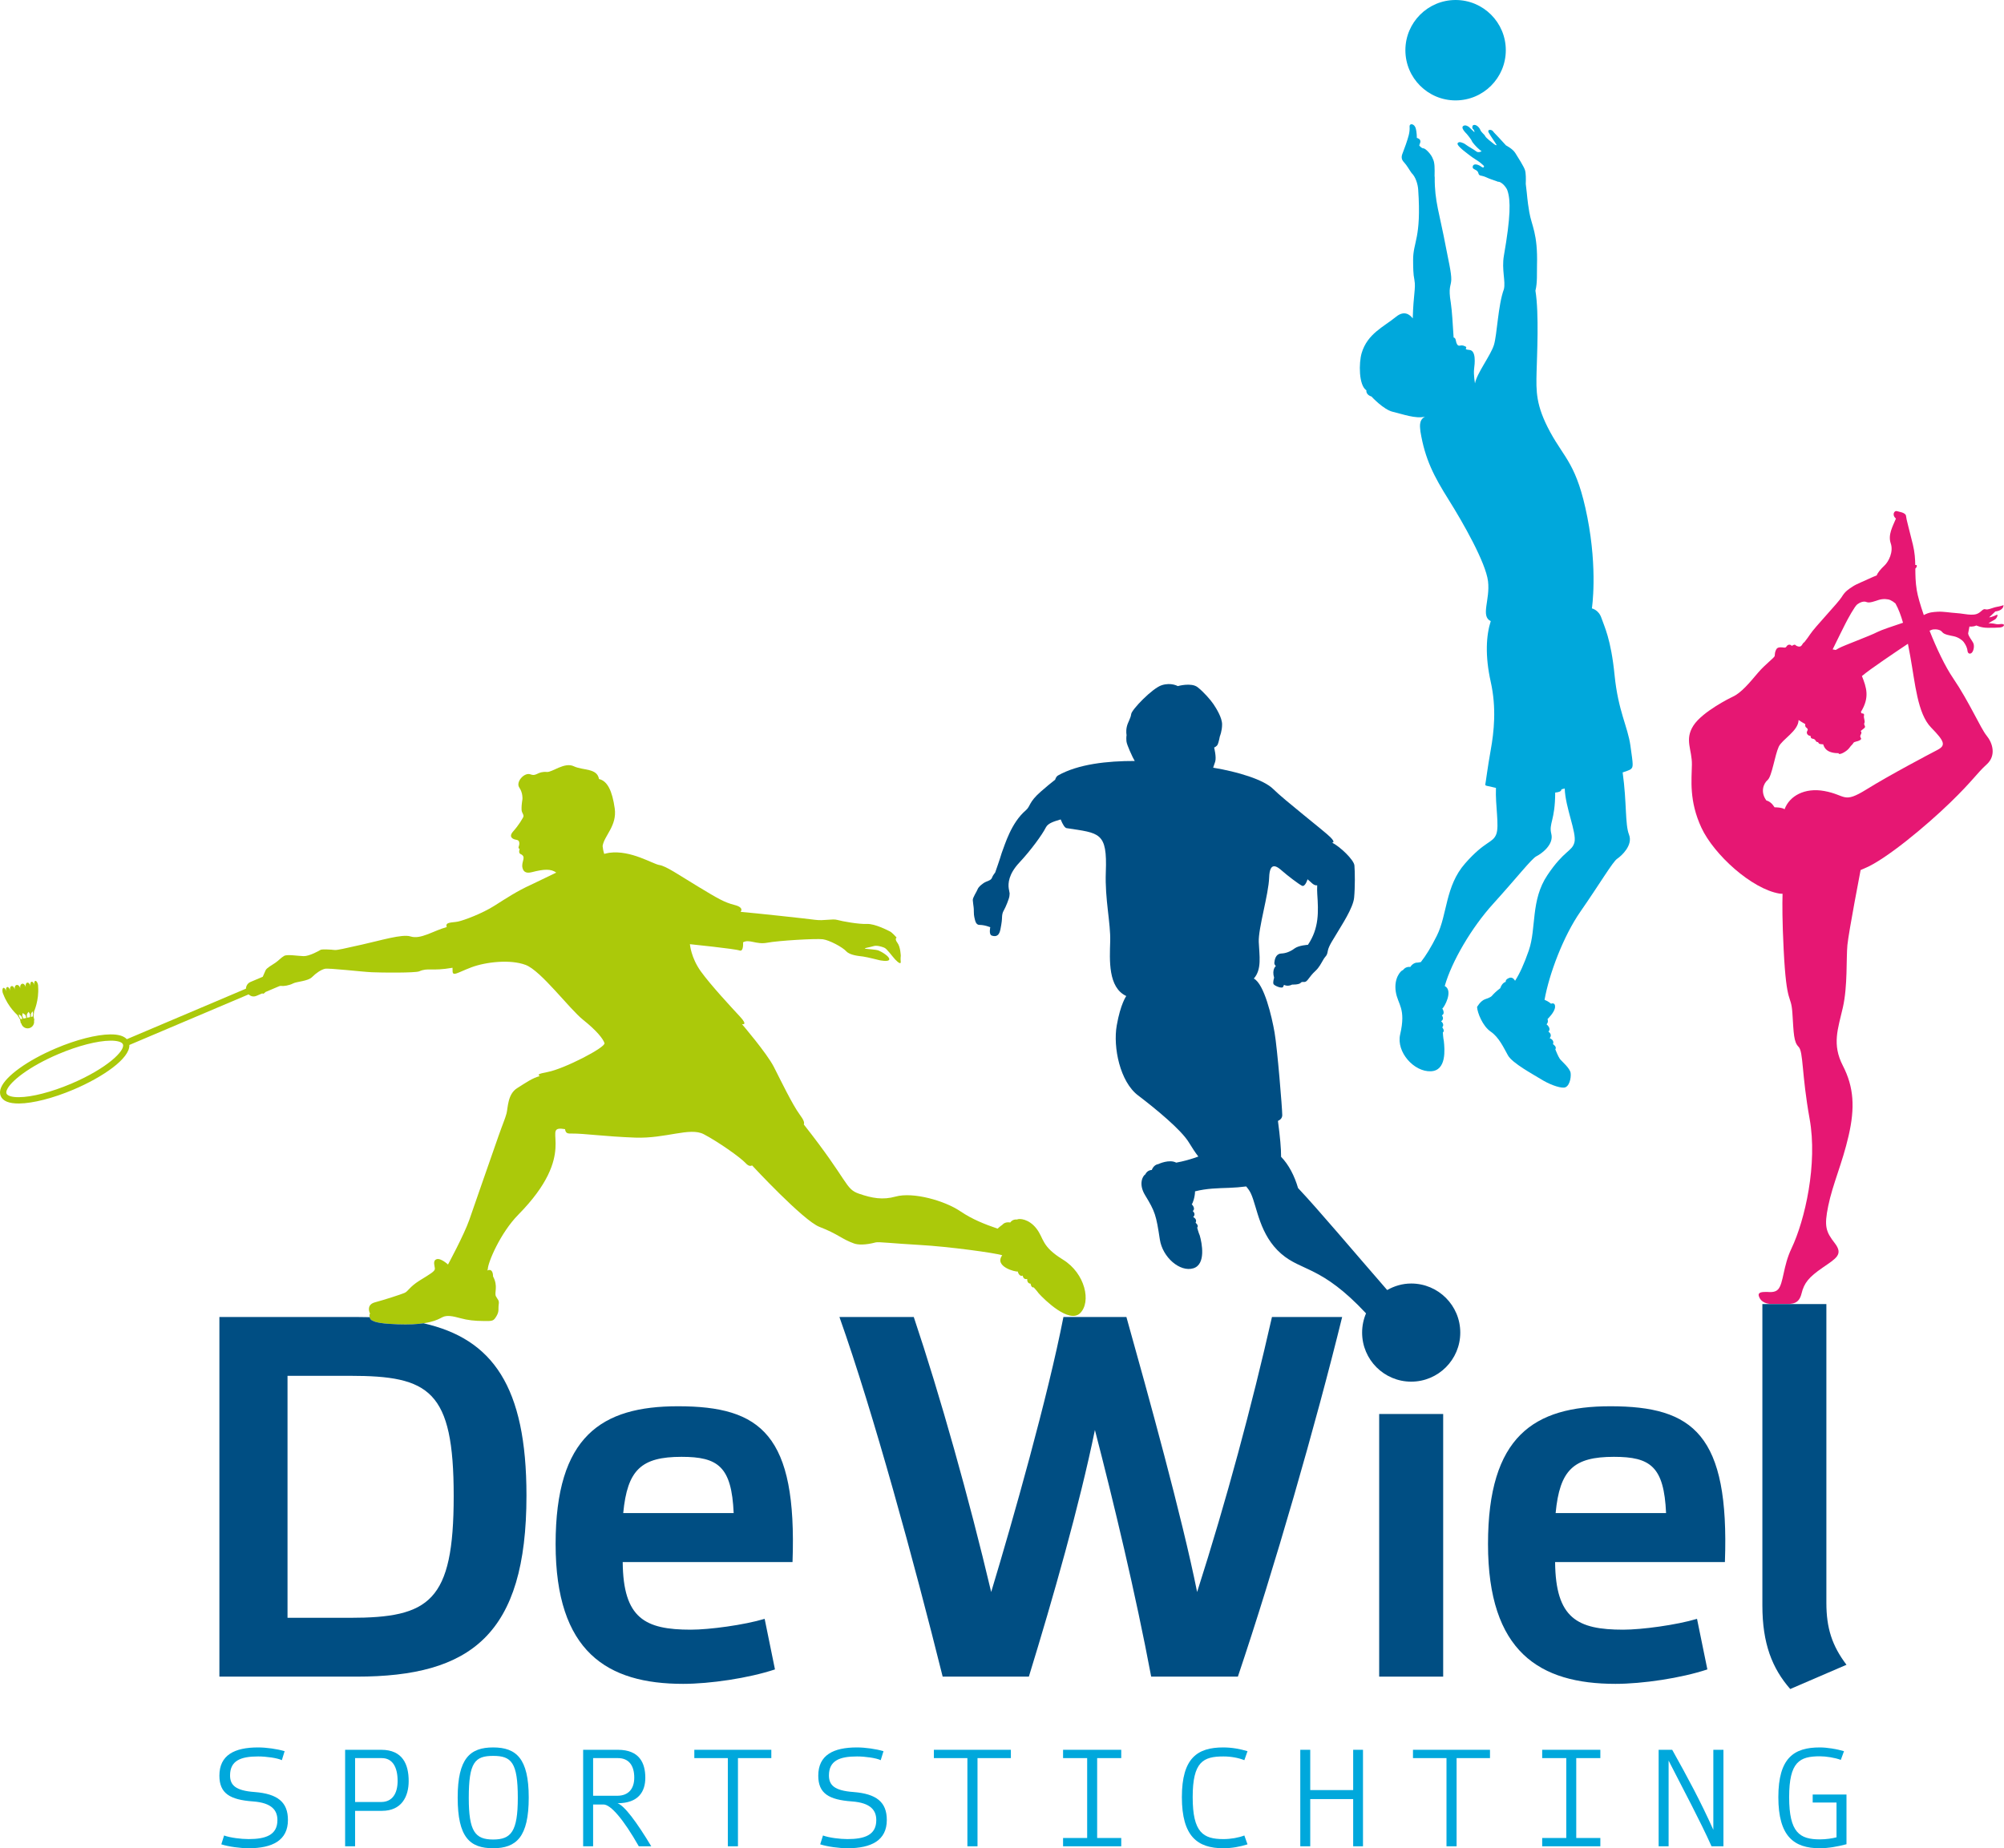 <svg xmlns="http://www.w3.org/2000/svg" id="Laag_2" data-name="Laag 2" viewBox="0 0 9218.16 8503.94"><defs><style>      .cls-1 {        fill: #abc90a;      }      .cls-2 {        fill: #e61773;      }      .cls-3 {        fill: #00a8dc;      }      .cls-4 {        fill: #004e83;      }    </style></defs><g id="Laag_1-2" data-name="Laag 1"><path class="cls-2" d="M9196.63,2872.02c-9.03,1.56-18.12-1.45-27.04-2.95-9.15-1.51-22.81-1.51-22.81-1.51,0,0,19.69-12.22,28.72-16.56,9.09-4.63,16.62-22.76,10.54-22.76,0,0-24.15,12.16-36.25,12.16,0,0,19.8-18.12,28.72-27.16,0,0,28.66-1.56,36.19-21.19l1.51-7.59s-18.13,5.96-30.17,7.59c-12.04,1.39-31.67,10.6-43.78,11.99-12.04,1.62-12.04-7.47-28.66,7.64-16.62,15.11-28.72,16.56-46.79,16.56s-43.72-5.96-69.48-7.47c-25.54-1.56-58.83-7.53-83.04-6.14-23.16,1.51-39.61,1.85-65.08,15.35-16.04-46.44-27.97-87.78-32.31-114.48-6.25-38.57-6.31-69.25-6.6-99.25,9.21-8.74,9.5-19.05-.29-16.39-.58-28.66-2.26-57.9-10.94-94.04-19.57-80.83-30.11-115.29-31.56-131.73-1.51-16.5-34.34-19.51-43.31-22.53-9.09-2.95-24.09,16.5-3.07,34.45-15,35.96-37.46,74.87-23.97,113.84,13.49,38.97-9.73,84.08-28.37,101.8-19.57,18.53-31.21,33.01-36.54,46.09-11.18,4.4-23.22,9.15-34.69,14.82-23.04,11.41-54.89,22.76-75.27,35.96-19.98,13.26-34.45,21.54-50.55,48.18-15.98,26.52-124.09,138.85-145.34,171.8-5.5,8.63-15.17,21.66-26.64,36.42-.93.58-1.85.75-2.78,1.56-8.98,7.99-9.21,24.44-30.17,16.56-10.83-4.11-6.25-12.1-24.96-1.22-5.21-7.18-16.62-8.22-23.39,1.56-2.08,3.07-4.28,7.3-11.81,6.2-29.13-4-33.82,2.37-38.33,13.2-3.13,7.06-4.63,15.63-4.86,24.84-.23,8.11-43.02,37.99-76.55,77.48-38.45,45.22-77.24,93.28-117.83,111.23-1.04.46-1.39.93-2.32,1.39-1.04.52-2.14.81-3.18,1.33,0,0-132.77,64.68-174.29,129.82-41.63,65.14-5.62,110.08-6.72,179.68-1.16,69.72-13.55,166.3,43.72,289.81,57.38,123.57,231.38,281.93,359.47,303.24,4.46.75,9.26.29,13.84.75-1.39,46.61-1.45,126.58,4.98,255.07,13.43,269.54,34.28,200.7,40.3,295.08,6.02,94.27,6.02,131.67,28.43,154.14,22.47,22.47,13.55,124.26,50.72,330.98,37.35,206.6-20.79,465.72-83.73,597.45-38.39,80.78-36.02,159.18-61.03,187.26-14.88,16.91-43.43,11.99-51.19,11.99-21.02,0-43.43,0-37.46,19.46,5.91,19.46,23.91,36.02,59.87,36.02h58.37c34.57,0,65.95,1.45,78-48,11.99-49.39,33.93-75.62,96.93-119.11,62.77-43.37,96.29-60.57,55.82-112.91-40.53-52.52-49.45-76.14-29.99-170.82,20.84-101.85,64.39-194.73,93.86-323.45,29.65-128.78,24.38-223.16-26.46-322-50.96-98.84-22.53-169.25,0-268.1,22.47-98.84,14.88-226.12,20.9-287.55,6.08-61.15,60.34-342.73,60.68-344.64,5.56-2.37,11.58-5.15,16.79-7.24,97.74-39.37,286.51-197.68,394.44-302.2,107.64-104.4,122.35-134.74,168.44-176.32,46.03-41.52,26.87-99.94,0-132.54-27.04-32.6-80.25-155.71-153.5-263.52-37.87-55.53-77.42-139.49-108.97-219.28,6.95-3.3,12.68-5.56,15.86-5.91,13.61-1.56,33.3,0,42.27,12.04,9.15,12.04,34.68,15.17,54.49,19.57,19.57,4.58,37.64,16.73,45.11,27.27,7.53,10.54,15.23,24.15,16.68,39.26,1.68,15.06,13.61,16.62,21.25,7.53,7.47-9.09,12.04-31.73,4.4-45.28-7.41-13.72-21.08-28.78-22.58-42.27l6.02-31.79s15.05,3.01,31.73-4.57c0,0,22.58,10.65,51.25,10.65s36.25,0,57.44-1.45c21.08-1.62,29.07-20.5-3.07-15.17M8487.54,2871.61c12.1-24.38,44.64-83.09,55.76-91.02,11-8.11,28.72-16.5,42.56-10.48,13.9,5.91,37.75-4.11,57.04-10.08,19.34-5.79,41.05-4.23,52.81,1.22,7.64,3.53,15.69,8.86,23.05,15.17,14.36,25.3,25.42,55.7,34.92,88.88-48.18,16.16-99.94,33.24-118.65,42.97-34.68,18.13-150.9,60.34-176.49,74-4.4,2.26-9.26,5.21-14.36,8.28-4.58-.98-9.26-1.8-14.19-2.61,26.11-53.68,51.48-104.28,57.56-116.33M8911.28,3450.82c-40.36,20.96-216.68,113.84-325.48,181.24-108.8,67.4-92.47,26.12-194.15,7.47-89.87-16.44-160.34,22.41-182.8,83.84-11.81-8.98-46.44-8.98-46.44-8.98,0,0-13.38-25.42-37.41-31.44-28.49-38.97-13.38-77.88,6.08-94.33,19.4-16.44,32.89-113.84,50.78-152.75,15.98-34.39,90.27-72.32,91.43-122.93,9.32,6.14,19.4,12.57,30.75,18.7-.46,3.36-.75,7.06.17,9.96,2.2,7.18,7.01,5.62,10.42,12.45,3.53,6.83-6.08,9.84-2.78,20.61,3.42,10.65,16.73,11.7,16.73,11.7l.87,6.25c.75,6.37,14.01,7.41,14.01,7.41,0,0,6.31,3.18,9.67,10.02,3.47,6.83,9.55,1.04,11.75,8.11,2.26,7.24,21.6,6.31,21.6,6.31,0,0,4.05,21.02,24.32,31.67,20.5,10.71,46.09,9.15,46.09,9.15,1.45,12.62,38.16-8.11,49.16-23.28,10.89-15.29,14.88-15.35,18.93-23.05,4-7.82,17.84-5.62,31.04-13.72,13.14-7.99-4.86-11.52,2.89-24.38,7.59-12.97-.23-16.97-.23-16.97,0,0,4.11-3.94,15.69-12.86,11.64-8.86-3.3-14.65,1.45-24.09,4.92-9.32-4.57-23.39-1.68-34.8,3.07-11.41-10.89-9.61-10.89-9.61l-3.42-6.78c41.4-67.29,25.65-112.16,4.75-165.43,1.33-1.04,2.72-1.68,4-2.84,30.4-26.52,154.6-110.02,207.59-145.4,3.65,18.88,7.24,37.98,10.77,57.44,22.58,124.26,33,263.58,95.83,327.91,62.94,64.45,68.91,82.4,28.49,103.36"></path><path class="cls-3" d="M1187.53,8081.57c-78.98,0-129.3,18.41-129.3,87.26,0,44.59,24.78,70.06,112.74,76.43,106.37,8.28,153.5,46.5,153.5,128.72,0,94.27-71.97,129.94-180.25,129.94-39.55,0-91.72-7.01-126.17-17.89l12.74-40.77c27.45,10.25,77.76,16.56,112.74,16.56,78.4,0,132.54-18.47,132.54-87.2,0-44.01-24.2-79.62-112.1-86.05-106.37-7.64-154.78-36.88-154.78-118.47,0-94.91,69.43-129.99,177.65-129.99,38.91,0,87.96,7.01,122.41,17.25l-12.8,41.4c-20.38-10.19-72.61-17.2-108.92-17.2"></path><path class="cls-3" d="M1587.51,8495.02v-444.01h166.3c98.73,0,126.06,67.52,126.06,143.95,0,69.43-31.21,136.94-122.93,136.94h-123.57v163.12h-45.86ZM1753.12,8291.14c52.23,0,75.85-40.13,75.85-96.82,0-65.66-24.84-105.1-72.67-105.1h-122.93v201.91h119.75Z"></path><path class="cls-3" d="M2105.28,8270.81c0-180.95,57.32-230.69,163.11-230.69s163.75,49.74,163.75,230.69-56.74,233.12-163.75,233.12-163.11-49.74-163.11-233.12M2156.3,8272.02c0,154.84,29.3,191.78,112.1,191.78s113.43-36.94,113.43-191.78c0-163.06-29.3-192.99-113.43-192.99s-112.1,29.94-112.1,192.99"></path><path class="cls-3" d="M2842.34,8050.99c98.73,0,126.06,60.51,126.06,128.72,0,62.42-30.51,117.14-127.97,117.14,31.79,10.83,87.84,85.99,155.36,198.15h-57.33c-70.7-124.26-129.3-192.36-162.42-192.36h-47.77v192.36h-45.86v-444.01h159.93ZM2728.27,8089.21v173.25h110.83c52.23,0,78.4-32.48,78.4-83.44,0-57.96-26.75-89.81-75.16-89.81h-114.07Z"></path><polygon class="cls-3" points="3394.5 8494.99 3347.94 8494.99 3347.94 8089.2 3193.8 8089.2 3193.8 8050.98 3548 8050.98 3548 8089.2 3394.5 8089.2 3394.5 8494.99"></polygon><path class="cls-3" d="M3942.27,8081.57c-78.98,0-129.24,18.41-129.24,87.26,0,44.59,24.73,70.06,112.74,76.43,106.31,8.28,153.45,46.5,153.45,128.72,0,94.27-71.92,129.94-180.26,129.94-39.49,0-91.72-7.01-126.12-17.89l12.74-40.77c27.45,10.25,77.71,16.56,112.74,16.56,78.34,0,132.48-18.47,132.48-87.2,0-44.01-24.2-79.62-112.04-86.05-106.43-7.64-154.84-36.88-154.84-118.47,0-94.91,69.43-129.99,177.71-129.99,38.85,0,87.96,7.01,122.35,17.25l-12.8,41.4c-20.38-10.19-72.61-17.2-108.92-17.2"></path><polygon class="cls-3" points="4496.43 8494.99 4449.88 8494.99 4449.88 8089.2 4295.74 8089.2 4295.74 8050.98 4649.88 8050.98 4649.88 8089.2 4496.43 8089.2 4496.43 8494.99"></polygon><polygon class="cls-3" points="5157.58 8456.76 5157.58 8494.98 4890.01 8494.98 4890.01 8456.76 5000.83 8456.76 5000.83 8089.19 4890.01 8089.19 4890.01 8050.97 5157.58 8050.97 5157.58 8089.19 5046.75 8089.19 5046.75 8456.76 5157.58 8456.76"></polygon><path class="cls-3" d="M5626.98,8040.12c39.55,0,77.07,7.01,111.46,17.26l-14.59,41.4c-26.81-10.89-61.9-17.2-96.24-17.2-92.99,0-141.4,24.2-141.4,187.26s48.41,192.99,141.4,192.99c34.34,0,69.43-6.31,96.24-16.56l14.59,40.77c-34.39,10.89-71.92,17.89-111.46,17.89-118.47,0-190.5-54.2-190.5-235.09s72.03-228.72,190.5-228.72"></path><polygon class="cls-3" points="6026.94 8494.99 5981.13 8494.99 5981.13 8050.98 6026.94 8050.98 6026.94 8236.33 6224.44 8236.33 6224.44 8050.98 6269.61 8050.98 6269.61 8494.99 6224.44 8494.99 6224.44 8277.74 6026.94 8277.74 6026.94 8494.99"></polygon><polygon class="cls-3" points="6700.18 8494.99 6653.68 8494.99 6653.68 8089.2 6499.54 8089.2 6499.54 8050.98 6853.74 8050.98 6853.74 8089.2 6700.18 8089.2 6700.18 8494.99"></polygon><polygon class="cls-3" points="7361.39 8456.76 7361.39 8494.98 7093.87 8494.98 7093.87 8456.76 7204.7 8456.76 7204.7 8089.19 7093.87 8089.19 7093.87 8050.97 7361.39 8050.97 7361.39 8089.19 7250.56 8089.19 7250.56 8456.76 7361.39 8456.76"></polygon><path class="cls-3" d="M7675.39,8494.99h-45.86v-444.01h62.42c72.61,129.94,130.57,237.64,189.17,368.15v-368.15h46.5v444.01h-54.78c-54.78-122.29-125.48-252.87-197.45-394.33v394.33Z"></path><path class="cls-3" d="M8447.77,8293.68h-109.61v-36.94h155.47v228.72c-40.77,10.83-83.44,18.47-122.99,18.47-118.47,0-190.45-54.2-190.45-235.09s71.97-228.72,190.45-228.72c33.12,0,77.13,7.01,111.52,17.26l-14.65,40.07c-26.75-10.13-68.21-16.56-96.18-16.56-93.05,0-141.46,24.9-141.46,187.96s48.41,194.33,141.46,194.33c27.97,0,57.32-4.46,76.43-9.55v-159.93Z"></path><path class="cls-3" d="M7499.87,3431.52c-12.57-89.69-56.34-158.6-73.02-325.48-16.62-166.88-47.94-225.31-60.51-262.83-12.51-37.58-43.83-43.83-43.83-43.83,0,0,27.16-175.28-20.84-419.34-48-244.07-104.34-269.14-171.05-392.18-66.71-123.1-64.62-187.73-62.54-275.39,1.68-73.31,12.1-268.96-5.27-375.04,9.44-36.88,6.25-80.37,7.24-117.31,4.05-146.5-25.01-181.47-35.44-244.07-10.54-62.6-7.76-62.42-16.27-129.82.81-21.42,1.04-49.16-3.65-63.87-4.46-14.88-32.66-59.87-44.88-78.98-12.16-19.11-42.33-34.34-42.33-34.34,0,0-21.77-23.28-33.3-36.31-11.58-13.09-20.5-20.32-26.52-28.84-5.96-8.57-28.55-10.31-19.8,6.08,8.98,16.5,31.44,47.77,36.65,57.5,0,0-2.66,3.18-12.68-4.92-10.02-8.17-36.6-27.74-40.42-36.65-4.05-8.69-17.08-15.4-22.58-29.24-5.5-13.61-24.38-28.95-34.57-18.76,0,0-5.04,10.77,1.68,16.21,6.54,5.33,6.54,14.53,6.54,14.53l-26-24.9s-12.86-9.5-21.95-5.96c-8.98,3.47-14.94,11.35,13.2,39.49,0,0,19.8,23.51,22.53,31.44,3.01,7.76,22.52,29.24,33.64,38.28l11.18,9.03s-14.48,8.63-24.44.52c-10.08-8.11-38.1-23.57-43.78-28.08-5.56-4.52-11.93-7.93-11.93-7.93,0,0-24.09-13.61-30.05-1.33-5.91,12.22,50.49,51.13,60.45,59.29,10.13,8.16,33.88,22,41.75,28.37,6.66,5.44,15.06,12.45,19.75,17.43-1.39,2.37-2.55,4.63-3.36,6.89-3.3-.69-6.89-1.85-10.31-4.57-8.86-7.24-32.37-17.02-37.99-3.24-5.73,13.84,10.89,16.27,16.44,20.79,5.5,4.52,6.6,5.39,9.67,15.29,3.13,9.9,12.1,7.93,23.68,11.81,11.58,3.82,20.38,9.09,31.96,12.91,29.18,9.9,32.66,11.64,32.89,11.93,19.28-.93,42.21,30.28,44.64,41.87,14.65,43.83,14.65,118.93-16.68,298.38-11.06,64.1,8.8,117.72,0,154.37-27.1,72.96-31.04,208.57-45.86,256.57-14.94,48-78.81,130.34-87.09,176.67,0,0-7.35-39.72-4.17-65.55,3.07-25.82,10.48-85.76-21.89-88.42-32.19-2.72-3.82-9.38-18.7-16.39-14.94-7.06-19.46-3.59-27.39-3.07-7.93.52-13.49-8.69-16.1-24.61-1.56-9.32-5.5-12.16-10.08-13.03-3.71-59.99-7.47-123.51-12.39-155.41-.29-1.51-.29-2.6-.52-4.23-12.33-73.54.87-74.75,2.14-106.08,1.1-31.38-14.36-94.67-24.2-147.19-29.76-158.66-52.92-213.49-51.94-323.74-.23-2.26-.46-4.29-.69-6.49.69-33.87,1.1-63.12-7.99-79.04-6.25-19.63-33.53-47.94-43.25-48.18-9.84-.17-19.28-13.32-19.28-13.32l4.98-14.71c3.59-16.27-16.04-19.92-16.04-19.92,0,0,.52-26.12-5.67-45.86-6.2-19.74-29.01-23.45-27.62-5.44q1.27,18.07-4.05,39.2c-5.33,21.19-20.85,65.03-27.56,81.3-6.95,16.27-7.18,29.3,5.62,42.62,12.97,13.38,25.53,36.54,35.09,49.68,17.95,16.68,28.95,50.72,30.52,77.3,15.23,224.61-23.91,238.39-23.45,323.68.23,34.97.46,64.62,5.79,89.46.17.81.11,1.39.23,2.26,7.01,37.46-4.69,64.68-7.7,176.26-13.2-17.49-39.09-38.39-76.96-7.41-56.8,46.5-131.67,77.59-158.14,167.29-13.14,44.64-13.84,147.77,21.89,170.99-2.72,21.6,23.33,28.49,23.33,28.49,0,0,55.24,60.63,98.73,70.53,43.37,10.02,105.38,33.35,147.54,22.06-31.33,16.68-22,51.82-20.96,68.85,20.96,127.27,62.59,206.54,129.36,312.91,66.76,106.37,171.05,289.98,181.47,375.51,10.48,85.52-35.5,160.68,12.51,183.61-20.79,64.62-27.04,158.54,0,279.5,27.1,121.02,14.65,231.56,0,312.91-14.65,81.36-22.93,150.15-25.01,158.54-2.03,8.4,11.23,6.25,41.11,14.59,1.91.58,4.63,1.16,7.87,1.79-3.47,80.95,16.27,175.22,1.33,213.32-16.27,41.63-50.67,28.95-142.97,133.93-92.3,104.92-81.41,235.21-130.28,332.95-26.93,53.85-50.55,92.01-73.6,121.19-8.11,1.04-13.61,2.31-13.61,2.31-22.58-1.33-34.92,20.38-34.92,20.38,0,0-19.46-4.63-33.47,13.9-11.58,3.18-42.62,38.91-33.3,99.42,9.32,60.51,48.12,75.97,20.15,196.99-18.59,81.07,63.69,172.79,141.28,169.43,73.08-3.07,63.58-101.8,59.64-139.2-3.18-13.61-4.51-39.37-4.51-39.37,10.54-7.82-2.66-23.51-2.66-23.51,12.28-14.94-5.38-27.85-5.38-27.85,17.26-10.83,3.47-27.39,3.47-27.39,17.37-8.34,2.09-31.21,2.09-31.21,8.28-4.46,52.11-82.11,11.18-103.82,32.08-113.09,123.74-269.14,222.41-377.83,106.77-117.66,177.3-208.11,199.02-218.99,21.71-10.83,81.47-52.46,68.79-103.13-12.28-48.99,17.54-60.22,17.83-190.1,16.5-1.62,27.56-4.58,28.95-14.88,0,0,5.67-1.39,14.94-3.82,2.14,85.52,55.53,203.71,44.76,247.08-10.77,43.37-46.44,35.32-124.38,151.36-77.82,116.04-50.09,243.83-85.81,347.13-21.71,62.65-41.86,106.14-63.06,139.2-7.06-12.16-16.04-17.6-27.74-12.86-19.05,7.59-14.88,17.72-14.88,17.72,0,0-16.27,2.14-25.65,29.42-17.72,12.8-32.43,28.08-37.98,34.74-7.24,8.69-30.75,15.46-30.75,15.46-22.64,7.7-37.81,36.19-37.81,36.19,1.62,26.35,25.3,87.67,62.77,113.2,37.58,25.59,59.41,73.42,79.33,109.26,19.98,35.96,116.56,87.78,151.48,109.38,34.68,21.83,81.07,40.24,105.91,39.03,24.67-1.39,33.82-43.89,30.98-66.99-2.78-22.81-41.52-54.03-49.74-65.38-8.16-11.29-20.73-43.83-20.73-43.83,8.63-11.87-10.83-23.86-10.83-23.86,7.88-19.92-15.23-27.5-15.23-27.5,14.59-17.43-5.85-30.11-5.85-30.11,15.52-14.88-8.51-33.59-8.51-33.59,8.05-8.45,6.83-17.72,4.63-24.2,0,0,33.06-31.33,34.57-55.3,1.39-23.97-18.41-15.35-18.41-15.35,0,0-12.56-11.35-29.99-17.89,21.42-119.69,86.39-292.59,164.97-405.79,90.62-130.52,148.76-229.42,168.85-243.02,20.21-13.55,74-62.59,54.78-111.17-18.88-48.06-9.79-147.19-29.3-286.28,18.36-6.02,31.62-10.94,35.84-13.95,14.65-10.48,12.51-18.82,0-108.51"></path><path class="cls-3" d="M6695.6,461.96c127.5,0,230.92-103.42,230.92-230.98S6823.11,0,6695.6,0s-230.98,103.42-230.98,230.98,103.36,230.98,230.98,230.98"></path><path class="cls-4" d="M3564.78,7681.12c-121.14,40.36-299.07,66.47-422.58,66.47-349.05,0-586.45-147.19-586.45-643.37s211.29-633.88,562.77-633.88c382.17,0,548.35,130.57,526.98,716.97h-781.13c2.37,258.77,102.14,311,313.38,311,85.58,0,244.59-21.42,339.55-49.85l47.48,232.66ZM2866.75,6961.78h508.05c-9.44-213.61-71.16-258.77-239.78-258.77-185.06,0-249.28,59.41-268.27,258.77"></path><path class="cls-4" d="M4732.63,7714.36h-396.47c-130.63-524.73-318.18-1213.15-474.87-1654.72h341.92c121.02,360.86,253.97,833.24,356.11,1265.38,99.71-329.99,261.15-899.77,332.31-1265.38h289.7c99.71,356.11,256.4,921.14,325.25,1265.38,135.26-422.58,251.71-857.04,344.3-1265.38h322.87c-121.14,493.75-313.38,1160.92-479.68,1654.72h-398.78c-71.22-379.85-173.25-804.81-258.83-1134.86-71.16,346.67-192.24,771.69-303.82,1134.86"></path><path class="cls-4" d="M7853.7,7681.12c-121.14,40.36-299.19,66.47-422.7,66.47-348.93,0-586.34-147.19-586.34-643.37s211.29-633.88,562.65-633.88c382.17,0,548.41,130.57,527.04,716.97h-781.07c2.37,258.77,102.03,311,313.38,311,85.47,0,244.59-21.42,339.43-49.85l47.6,232.66ZM7155.67,6961.78h508.05c-9.55-213.61-71.28-258.77-239.78-258.77-185.18,0-249.33,59.41-268.27,258.77"></path><path class="cls-4" d="M8401.11,7374.85c0,116.33,26.06,197.05,92.53,284.95l-258.77,111.52c-83.04-94.96-128.14-208.92-128.14-384.6v-1386.45h294.39v1374.58Z"></path><g><rect class="cls-4" x="6344.05" y="6505.93" width="294.39" height="1208.4"></rect><path class="cls-4" d="M6491.24,5905.59c-40.3,0-77.65,11.47-110.42,29.99-153.97-176.9-316.39-370.12-409.9-469.2-16.39-56.11-42.73-107.53-78.05-143.72.17-37.35-4.58-91.08-14.48-165.14,11.75-5.5,19.8-13.67,19.8-26.98,0-30.11-22.64-306.54-35.26-379.45-12.51-72.78-47.71-223.57-95.48-248.64,37.75-42.79,25.3-105.56,22.7-168.38-2.55-62.83,45.28-218.65,47.77-296.47,2.49-77.88,37.58-50.26,60.28-30.17,22.58,20.09,75.27,60.34,90.45,67.86,15,7.53,25.83-29.7,25.83-29.7,16.21,12.56,27.97,30.46,44.47,27.85-.52,14.36-.52,27.79.29,39.61,5.56,82.28,8.86,157.09-42.85,234.16,0,0-41.92,2.09-61.96,16.97-20.03,14.94-41.23,22.35-60.51,22.99-19.11.75-29.47,16.21-31.9,41.29,0,0-2.38,8.34,6.83,16.21,0,0-19.51,15.34-8.05,54.02,0,0-7.06,21.95-2.43,29.65,4.63,7.7,39.38,21.95,43.72,12.45l4.29-9.44s16.04,9.78,37.41-1.22c0,0,31.67,1.39,39.84-8.45,8.46-9.84,17.2,5.04,31.39-12.91,14.24-18.01,19.11-26,35.96-41.63,17.02-15.69,25.53-33.82,36.3-51.94,10.48-18.07,16.5-15.06,20.44-39.84,4-24.55,29.88-59.82,45.63-87.61,16.04-27.85,70.87-109.67,75.45-157.27,4.57-47.65,3.94-119.23,1.39-148.35-2.14-25.83-66.3-87.15-103.42-105.5,0,0,20.21,2.72-7.53-24.96-27.5-27.68-212.22-170.88-262.48-221.14-43.72-43.72-164.45-79.79-276.26-98.32,1.56-6.31,4.92-14.07,9.32-27.79,6.37-21.13-4.98-64.85-4.98-64.85,0,0,12.04-4.75,16.62-14.42,4.57-9.79,9.73-37.23,9.73-37.23,0,0,10.31-24.09,10.31-54.78.18-30.86-26.4-73.42-39.26-92.65-12.86-19.22-44.93-56.4-73.65-78.81-28.95-22.35-90.97-4.86-90.97-4.86,0,0-30.17-17.84-73.36-4.23-43.31,13.43-138.51,112.57-140.88,132.83-2.32,20.21-16.1,38.51-20.33,59.12-4.52,20.67-.93,37.46-.93,37.46,0,0-2.14,11.47-.58,28.72,1.51,17.14,28.61,72.9,28.61,72.9,0,0,3.94,7.41,9.55,17.72-126.52-.29-260.39,14.36-352.93,66.65-6.14,3.47-10.36,10.42-13.26,19.57-19.51,14.94-40.88,32.95-65.43,54.31-56.98,49.68-47.08,67.11-69.08,86.04-67.86,58.14-95.83,156.28-111.52,197.45-5.44,20.04-29.76,89.23-29.76,89.23,0,0-10.77,13.03-14.36,23.05-3.24,9.96-12.1,13.43-27.27,19.34-15.05,5.96-35.61,24.09-38.91,34.1-3.42,10.08-23.91,39.84-22.41,50.9,1.45,11.06,2.14,23.92,3.76,31.91,1.74,8.11,0,33.53,3.18,45.4,3.18,11.87,5.21,35.73,22.76,36.13,17.55.4,30.69,4,40.77,7.35l9.9,3.36s-7.3,33.47,6.31,38.28c13.43,4.92,33.47,7.41,40.19-27.27,6.83-34.74,7.18-44.99,7.53-55.24.29-10.36,1.45-22.47,8.69-33.93,7.06-11.52,24.32-53.16,25.36-65.14l1.04-12.1s-1.68-9.38-4.23-23.51c-3.07-22.7-.98-65.03,48.7-118.18,53.21-56.92,105.38-128.43,122.35-162.36,10.08-20.15,41-28.26,67.92-36.36,9.21,22.87,18.99,38.74,27.16,40.01,152.23,23.39,187.61,17.66,180.49,202.14-4.8,125.36,22.64,233.64,20.15,319.11-2.55,85.41-10.37,211.87,73.94,251.25,0,0-26.29,35.21-43.89,135.61-17.6,100.52,15.11,258.83,98.09,321.6,82.8,62.88,198.38,158.31,233.58,216.1,14.65,24.09,29.7,47.37,43.78,65.26-33.93,12.39-68.73,21.95-101.8,28.03-32.54-17.26-82.17,6.6-82.17,6.6-22.53,3.24-30.17,27.16-30.17,27.16,0,0-20.21-.58-30.11,20.5-10.71,5.5-32.83,43.08-.75,95.48,45.92,75.22,50.9,91.6,67.8,203.59,12.51,82.57,92.76,151.65,154.2,132.77,58.77-18.06,39.61-115.87,29.53-150.61-5.79-13.2-11.93-36.31-11.93-36.31,8.92-9.84-7.3-22.53-7.3-22.53,8.97-17.2-11.06-26.29-11.06-26.29,14.71-14.13-2.14-27.68-2.14-27.68,15.4-11.75-4.4-31.04-4.4-31.04,4.11-3.47,14.65-32.6,15.06-59.58,54.43-13.72,102.55-14.19,158.43-16.21,24.38-.87,50.96-3.01,76.72-6.37,8.74,10.31,16.62,21.13,22.12,33.35,28.84,63.29,39.14,189.46,138.91,276.26,94.62,82.16,185.18,54.72,390.33,274.41-11.58,27.16-18.01,57.04-18.01,88.42,0,124.67,101.1,225.77,225.71,225.77s225.77-101.1,225.77-225.77-101.04-225.77-225.77-225.77Z"></path></g><path class="cls-1" d="M15.34,4574.75c22.41,59.47,64.51,95.43,64.51,95.43l12.04,19.86,4,18.41,1.79-.4c3.65,16.15,19.69,26.4,35.79,22.87,16.15-3.53,26.46-19.57,22.81-35.78l1.91-.41-3.88-18.35,2.49-23.05s23.1-50.32,18.59-113.72c.17-2.95-.06-6.43-.87-9.9-2.14-10.19-7.59-17.66-12.16-16.62-4.46.93-6.37,10.02-4.11,20.15-2.26-10.13-8.05-17.49-13.09-16.33-5.1,1.04-7.35,10.19-5.1,20.44-2.26-10.25-8.86-17.49-14.82-16.16-6.08,1.33-8.98,10.6-6.72,20.79-2.26-10.19-9.67-17.14-16.56-15.63-7.12,1.51-10.89,11.12-8.69,21.19-2.2-10.08-9.79-17.08-16.85-15.63-6.89,1.51-10.65,11-8.4,21.25-2.26-10.25-8.98-17.49-14.77-16.1-6.02,1.33-8.92,10.54-6.77,20.73-2.14-10.19-8.11-17.55-13.14-16.44-5.1,1.16-7.35,10.36-5.15,20.44-2.2-10.08-7.59-17.6-12.1-16.62-4.57.98-6.31,10.02-4.23,20.15.93,3.59,2.03,6.83,3.47,9.44M149.56,4653.33s3.13,8.69,2.66,12.22l-1.33,11.46-8.4,1.91-.17-12.04c.23-4.4,7.24-13.55,7.24-13.55M130.98,4655.53s7.01,8.45,7.18,12.33l.12,11.99-13.38,2.89-1.62-11.64c-.69-4.52,7.7-15.58,7.7-15.58M104.28,4661.38s12.22,6.6,13.49,10.89l3.53,11.29-13.55,3.01-4.81-11.12c-1.45-3.42,1.33-14.07,1.33-14.07M98.67,4676.43l4.81,11.06-8.45,1.8-5.85-9.9c-1.8-3.01-2.84-12.28-2.84-12.28,0,0,10.31,5.5,12.33,9.32"></path><path class="cls-1" d="M4889.36,5795.55c-100.04-61.4-86.28-96.56-121.44-142.28-35.33-45.89-79.82-47.98-89.67-42.16-21.74-2.47-31.26,13.83-31.26,13.83,0,0-22.98-5.7-36.62,10.64,0,0-10.48,6.87-21.44,17.57-58.84-20.2-116.25-42.5-171.66-80.1-71.14-48.23-216.28-90.01-298.01-67.44-58.86,16.34-107.58,7.46-167.41-13.08-65.75-22.34-45.12-53.16-254.54-318.85,4.26-9.13-1.24-21.7-19.24-46.27-32.6-44.29-86.58-155.74-118.42-218.51-31.95-62.66-146.77-196.83-146.77-196.83,0,0,30.59,8.01-9-34.55-39.29-42.32-134.78-145.11-180.29-208.29-45.45-63.23-50.06-124.97-50.06-124.97,0,0,207.79,21.35,228.01,28.92,20.16,7.64,16.4-37.44,16.4-37.44,29.27-16.3,59.4,11.51,111.43,1.77,52.08-9.91,225.89-19.93,255.8-15.86,29.97,4.07,89.73,35.85,107.45,55.2,17.72,19.36,61.41,21.97,77.75,24.26,16.81,2.22,75.61,16.98,75.61,16.98,0,0,42.64,9.29,44.55-3.93,1.85-13.34-35.76-35.46-48.6-40.5-12.84-5.15-43.19-5.92-59.72-8.21-16.64-2.28,21.3-7.26,35.45-12.07,14.14-4.82,37.07,1.63,49.69,6.91,12.9,5.04,35.44,38.54,50.23,54.15,14.85,15.5,27.2,23.96,25.69,10.19-1.57-13.71.22-26.99.22-26.99,0,0-1.12-40.76-15.42-59.62-14.42-18.92-3.63-24.12-3.63-24.12,0,0-20.48-23.15-29.9-27.87-9.54-4.66-69.41-36.43-106.92-34.88-37.51,1.73-113.32-12.07-136.13-18.52-22.76-6.51-61.63,5.01-101.51-.42-39.89-5.43-279.8-31.41-343.37-36.69,0,0,19.22-19.8-28.14-31.77-47.36-12.02-77.46-30.22-167.82-84.77-90.31-54.72-146.95-94.34-177.56-98.92-30.61-4.53-130.8-69.76-230.45-56.35-7,.93-15.43,3.27-23.29,5.08-4.65-14.32-6.5-27.16-7.39-36.24,7.39-47.95,66.92-92.62,55.77-172.83-11.32-80.22-33.4-126.75-72.39-135.37-8.63-51.11-73.48-38.54-116.11-58.83-42.63-20.29-99.23,28.34-123.28,26.36-44.91-3.59-46.82,21.79-75.58,10.99-28.59-10.8-69.05,35.19-51.75,60.46,17.02,25.33,14.6,52.22,14.6,52.22l.17.06c-3.84,23.95-4.86,38.78-4.11,51.75,1.06,14.52,13.81,22.69,6.62,34.16-6.45,10.37-17.14,31.89-46.03,64.58-21.95,24.98-.38,35.27,13.66,37.46,6.67,1.1,12.01,3.08,13.98,8.73,6.01,17.61-10.04,29.33,2.85,33.56,0,0-6.9,18.82,3.74,23.42,30.35,13.22,1.65,35.37,9.5,64.48,3.36,12.88,11.88,27.17,42.68,19.19,55.98-14.52,88.22-16.02,112.41,1.88-49.99,23.73-93.34,45.55-117.04,56.36-62.63,28.42-111.62,60.82-167.64,96.36-55.96,35.54-139.3,66.69-166.81,72.5-27.51,5.81-61.54,1.13-52.18,25.43-63.25,17.36-119.57,58.23-167.31,42.97-37.28-11.94-138.11,18.85-220.87,37.26-82.76,18.41-116.09,26.76-128.33,25.13-12.18-1.69-57.83-4.46-63.99-.52-6.05,3.94-51.62,29.48-77.68,28.9-26.24-.57-75.6-9.45-90-1.04-14.57,8.41-23.5,20.01-39.56,31.16-16.06,11.09-41.07,24.4-45.55,35.04-3.06,7.27-8.17,18.37-13.11,29.77l-56.36,23.9c-12.86,5.44-20.45,17.79-20.92,30.88l-547.96,232.45c-13.74-14.82-38.71-22.47-75.77-22.13-63.63.57-157.23,24.46-250.22,63.99-129.51,54.85-231.11,127.68-252.69,181.15-5.78,14.24-6.24,27.27-1.39,38.64,9.82,23.13,38.24,34.63,84.39,34.21,63.58-.57,157.17-24.52,250.27-63.99,135.45-57.45,260.27-143.46,257.05-205.34l548.59-232.75c6.36,5.68,13.93,9.66,22.55,9.58,4.4-.04,8.91-.89,13.24-2.72l26.59-11.3c3.02,1.42,6.5,2.14,9.2-.78,1.78-1.98,4.02-3.86,6.2-5.73l63.28-26.86c3.7-1.02,7.05-1.8,9.31-1.24,10.15,2.11,37.27-2.3,53.98-11.2,16.6-8.89,68.24-10.17,87.18-29.04,18.82-18.88,41.16-33.9,58.89-38.34,17.79-4.5,168.86,13.71,216.54,15.77,47.85,2.23,197.72,3.31,217.11-3.93,42.05-18.39,56,.31,153.82-16.62.21,4.57.43,9.2.34,12.04-1.17,30.7,19.96,11.05,85.98-13.92,65.9-24.97,179.17-37.86,249.88-11.29,70.94,26.46,201.2,202.25,264.36,252.52,62.99,50.16,92.46,87.88,98.48,107.4,6.2,19.52-185.45,118.41-261.29,132.76-46.82,8.82-46.33,12.87-36.14,18.8-35.58,9.88-60.03,27.76-104.37,55.6-44.22,27.61-42.03,91-48.75,116.37-6.89,25.54-16.44,45.6-36.6,102.88-55.84,158.59-112.94,325.18-134.84,387.34-24.9,70.52-97.75,204.83-97.75,204.83,0,0-34.1-31.72-53.09-24.19-18.98,7.53-7,32.55-7.36,44.25-.42,11.76-21.96,23.83-69.93,53.5-47.96,30.02-52.19,49.63-69.96,57.2-17.94,7.57-92.6,31.7-135.17,43.08-32.75,8.69-32.06,33.88-22.86,52.78-6.36,1.39-1.37,21.67,2.26,25.63,15.84,16.82,68.75,20.69,124.53,22.85,142.32,5.2,183.72-21.46,205.28-32.37,21.5-11.08,48.13-5.18,83.02,4.23,34.66,9.47,64.8,12.68,106.95,12.99,42.28.54,45.46.46,59.21-22.36,13.63-23.06,7.35-32.44,10.35-53.43,3-20.87-3.84-20.87-12.67-37.64-8.72-16.71,11.29-45.85-13.28-91.6-.85-42.5-26.82-27.26-26.82-27.26l2.61-5.76c-.1-30.46,58.07-167.76,140.3-251.19,277.33-280.97,112.08-400.97,198.64-395.55,1.85.16,7.88.97,16.23,2.05,3.6,20.64,12.17,20.51,32.9,20.26,52.46-.7,149.98,13.59,289.93,18.7,140.01,5.16,251.45-48.94,315.22-15.76,63.59,33.19,167.03,105.22,193.28,133.58,12.16,13.09,21.09,14.11,29.28,10.1v.11s235.42,254.11,309.92,282.68c85.3,32.76,102.13,56.18,159.01,76.39,17.43,6.27,50.97,8,99.84-5.01,13.06-3.36,80.88,4.95,200.81,11.68,134.47,7.47,348.99,36.81,380.93,47.58-38.73,52.12,62.02,77.67,71.38,74.58,0,0,5.62,25.43,22.76,18.96,0,0,2.27,20.19,20.81,15.56,0,0-2.54,20.41,15.6,21.75,0,0,2.08,19.26,14.34,17.07,0,0,15.38,16.48,23.12,27.59,26.61,29.41,139.31,139.86,189.83,91.29,52.82-50.85,24.29-183.72-78.66-246.84M326.68,4986.57c-89.82,38.1-179.19,61.14-239.23,61.69-31.5.28-52.92-5.95-57.48-16.56-1.72-4.09-1.19-9.66,1.53-16.46,15.75-38.94,102.27-108.22,237.26-165.38,89.64-38.1,179.07-61.14,239.12-61.68,31.5-.28,52.98,5.89,57.42,16.56,12.13,28.56-72.83,111.49-238.61,181.84"></path><path class="cls-4" d="M1948.09,6088.53c-28.93,4.22-67.25,6.52-118.83,4.64-55.78-2.16-108.69-6.03-124.53-22.85-1.4-1.53-3-5.5-4.08-9.87-19.62-.56-39.64-.83-60.07-.83h-631.39v1654.72h631.39c524.78,0,781.13-192.3,781.13-833.3,0-501.87-155.96-720.57-473.61-792.51ZM1609.77,7443.7h-287.2v-1113.44h287.2c365.61,0,477.19,66.47,477.19,553.16s-111.58,560.28-477.19,560.28Z"></path></g></svg>